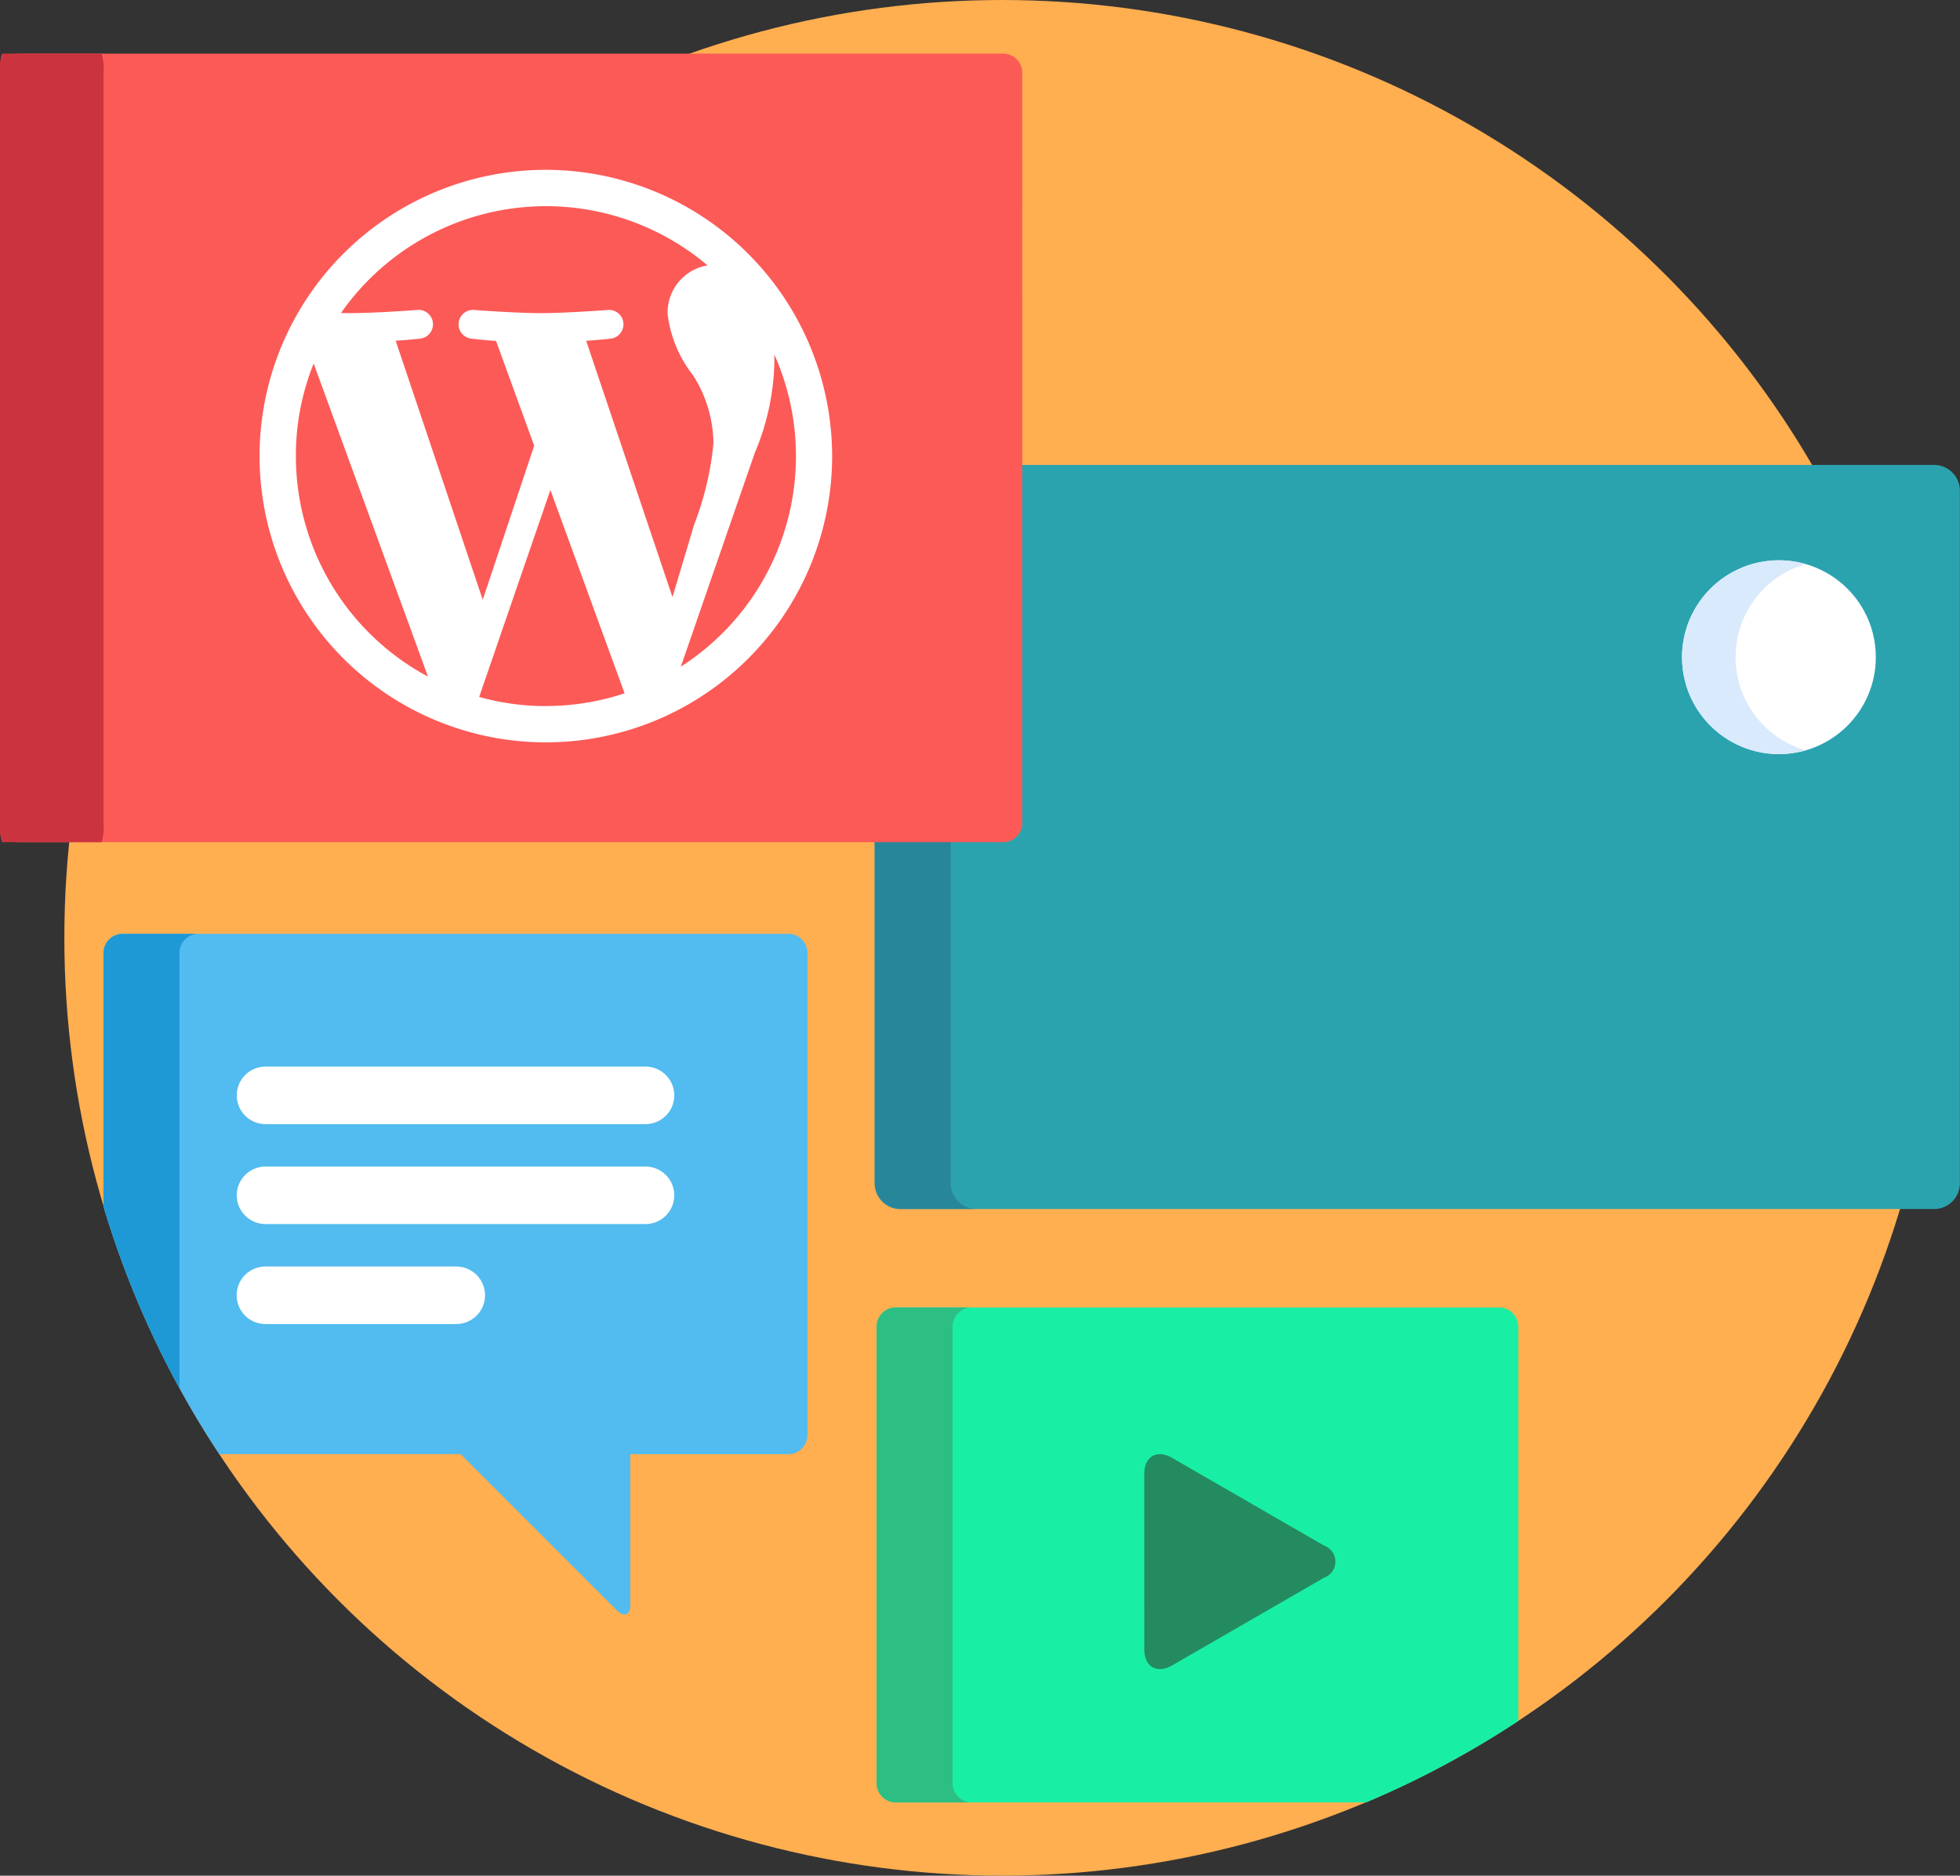 <svg xmlns="http://www.w3.org/2000/svg" width="74.968" height="71.747"><rect width="100%" height="100%" fill="#333333" stroke="none"/><g transform="translate(0 -11.001)"><circle cx="35.873" cy="35.873" r="35.873" fill="#ffae50" data-name="Ellipse 57" transform="translate(2.461 11.001)"/><path fill="#2ba3af" d="M73.979 28.785H38.954v13.553a.734.734 0 0 1-.732.732h-4.768v13.19a.99.99 0 0 0 .988.988h39.533a.99.99 0 0 0 .989-.988V29.773a.99.99 0 0 0-.985-.988" data-name="Path 2153"/><path fill="#28869b" d="M36.363 56.259v-13.19h-2.905v13.19a.99.99 0 0 0 .988.988h2.907a.99.99 0 0 1-.99-.988" data-name="Path 2154"/><circle cx="3.706" cy="3.706" r="3.706" fill="#fff" data-name="Ellipse 58" transform="translate(64.336 32.434)"/><path fill="#d9eafc" d="M66.384 36.139a3.71 3.71 0 0 1 2.682-3.562 3.706 3.706 0 1 0 0 7.124 3.71 3.71 0 0 1-2.682-3.562" data-name="Path 2156"/><path fill="#fc5a57" d="M39.1 42.484a.734.734 0 0 1-.732.732H.732A.734.734 0 0 1 0 42.484v-28.7a.734.734 0 0 1 .732-.732h37.634a.734.734 0 0 1 .732.732Z" data-name="Path 2157"/><path fill="#52bbef" d="M30.155 46.721H4.691a.734.734 0 0 0-.732.732v9.7a35.7 35.7 0 0 0 4.427 9.471h9.233l5.971 5.971c.285.285.518.188.518-.214v-5.756h6.044a.734.734 0 0 0 .732-.732v-18.44a.734.734 0 0 0-.729-.732" data-name="Path 2170"/><path fill="#1e99d6" d="M6.864 47.453a.734.734 0 0 1 .732-.732H4.691a.734.734 0 0 0-.732.732v9.7a35.7 35.7 0 0 0 2.905 6.945Z" data-name="Path 2171"/><g fill="#fff" data-name="Group 1049"><path d="M24.69 54H10.156a1.1 1.1 0 1 1 0-2.2H24.69a1.1 1.1 0 1 1 0 2.2" data-name="Path 2172"/><path d="M24.69 57.823H10.156a1.1 1.1 0 0 1 0-2.2H24.69a1.1 1.1 0 1 1 0 2.2" data-name="Path 2173"/><path d="M17.452 61.647h-7.3a1.1 1.1 0 1 1 0-2.2h7.3a1.1 1.1 0 1 1 0 2.2" data-name="Path 2174"/></g><path fill="#18efa5" d="M57.34 61.012H34.263a.734.734 0 0 0-.732.732v17.47a.734.734 0 0 0 .732.732h17.992a36 36 0 0 0 5.817-3.115V61.744a.734.734 0 0 0-.732-.732" data-name="Path 2175"/><path fill="#2dbe83" d="M36.436 79.214v-17.47a.734.734 0 0 1 .732-.732h-2.905a.734.734 0 0 0-.732.732v17.47a.734.734 0 0 0 .732.732h2.905a.734.734 0 0 1-.732-.732" data-name="Path 2176"/><path fill="#248b61" d="M43.766 67.391c0-.682.483-.961 1.074-.62l5.794 3.345a.655.655 0 0 1 0 1.24l-5.793 3.345c-.591.341-1.074.062-1.074-.62Z" data-name="Path 2177"/><path fill="#cb343f" d="M3.959 42.484a1.9 1.9 0 0 1-.074.732H.074A1.9 1.9 0 0 1 0 42.484v-28.7a1.9 1.9 0 0 1 .074-.732h3.811a1.9 1.9 0 0 1 .074.732Z" data-name="Path 2184"/><path fill="#fff" stroke="#fff" stroke-width=".3" d="M20.878 17.647a10.8 10.8 0 1 0 10.8 10.8 10.813 10.813 0 0 0-10.8-10.8Zm-9.711 10.8a9.6 9.6 0 0 1 .841-3.95l4.634 12.692a9.72 9.72 0 0 1-5.475-8.742Zm9.711 9.714a9.7 9.7 0 0 1-2.744-.4l2.914-8.467 2.984 8.179a2 2 0 0 0 .069.135 9.7 9.7 0 0 1-3.223.549Zm1.338-14.263c.583-.031 1.11-.091 1.11-.091a.401.401 0 0 0-.061-.8s-1.573.122-2.587.122c-.954 0-2.557-.122-2.557-.122a.401.401 0 0 0-.06.8s.5.061 1.019.091l1.511 4.149-2.126 6.368-3.535-10.518c.584-.031 1.111-.091 1.111-.091a.401.401 0 0 0-.061-.8s-1.573.122-2.587.122c-.183 0-.4 0-.627-.013a9.714 9.714 0 0 1 14.674-1.83 1 1 0 0 0-.126-.008 1.68 1.68 0 0 0-1.629 1.725 4.55 4.55 0 0 0 .954 2.278 5.1 5.1 0 0 1 .8 2.679 11.7 11.7 0 0 1-.741 3.141l-.968 3.236Zm7.187-.11a9.714 9.714 0 0 1-3.64 13.059l2.966-8.576a9.2 9.2 0 0 0 .741-3.48 7 7 0 0 0-.065-1Z"/></g></svg>